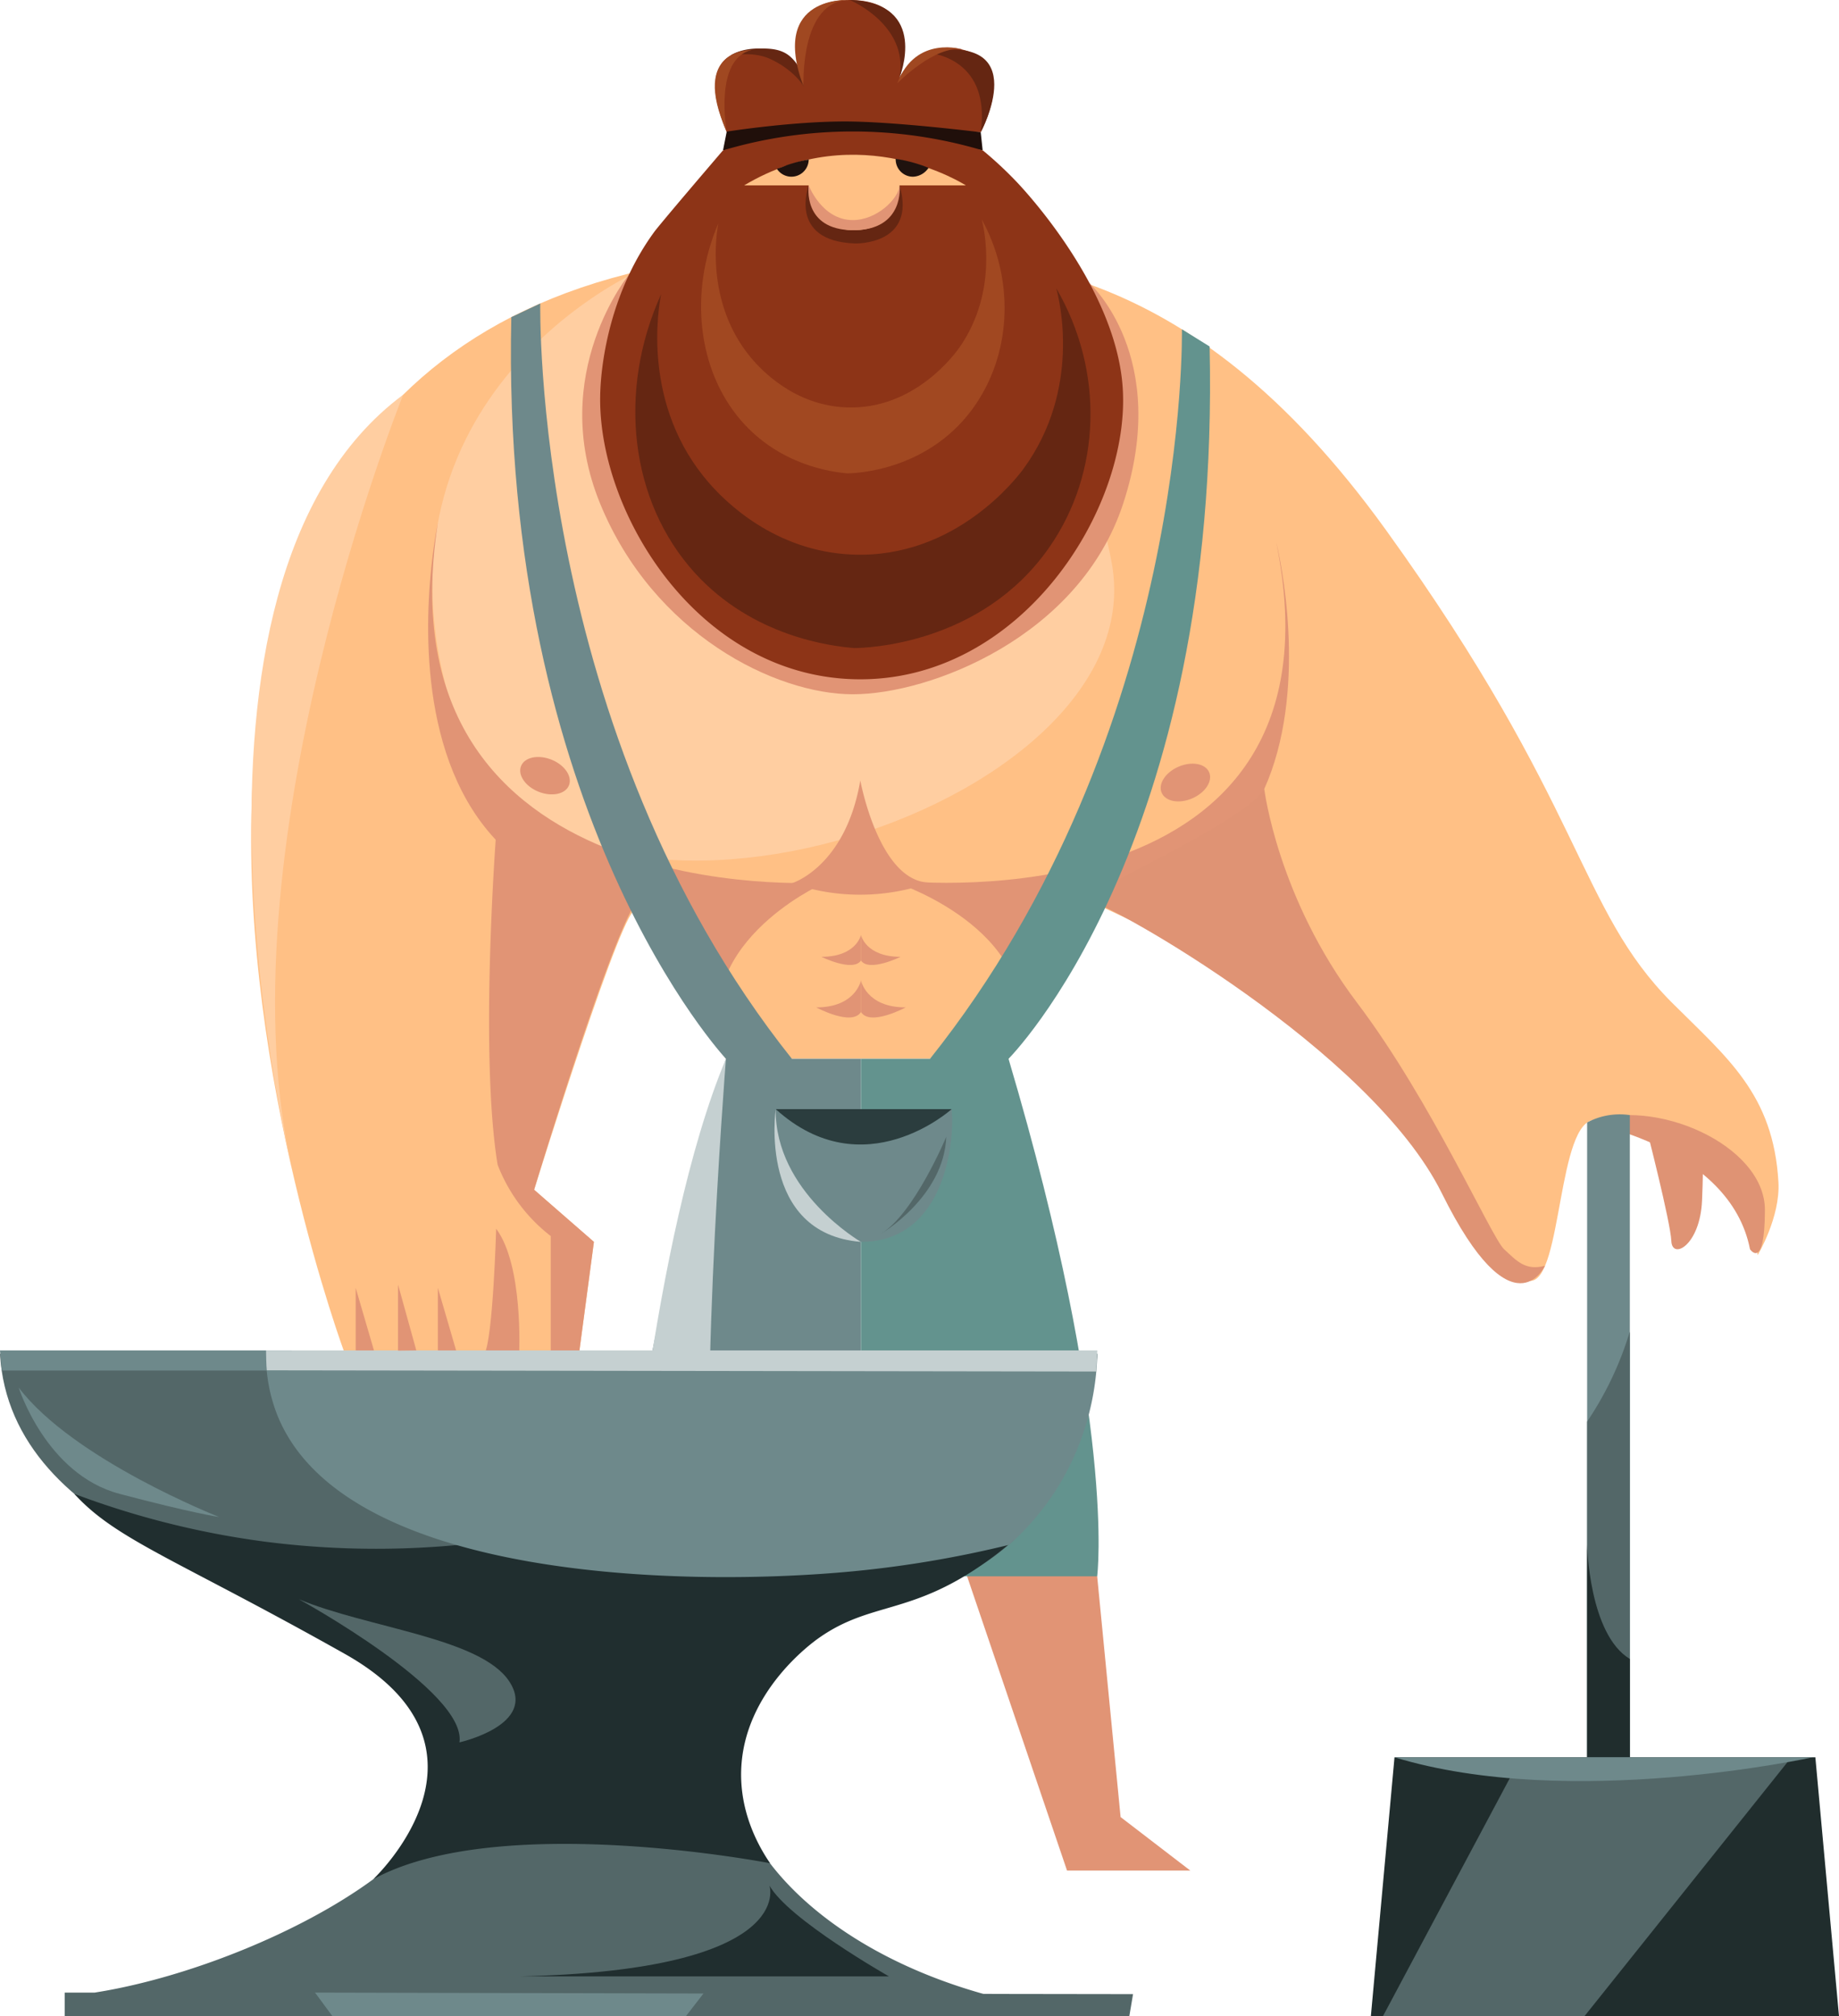 <svg xmlns="http://www.w3.org/2000/svg" viewBox="0 0 582.65 638.89"><defs><style>.cls-1{fill:#ffc085;}.cls-2{fill:#ffcea1;}.cls-3{fill:#8d3417;}.cls-4{fill:#200f0a;}.cls-5{fill:#e19475;}.cls-6{fill:#df9374;}.cls-7{fill:#6e898b;}.cls-8{fill:#63938e;}.cls-9{fill:#2b3d3e;}.cls-10{fill:#c5d0d1;}.cls-11{fill:#652612;}.cls-12{fill:#1f120e;}.cls-13{fill:#a14821;}.cls-14{fill:#a04821;}.cls-15{fill:#536768;}.cls-16{fill:#202e2f;}.cls-17{fill:#202d2d;}</style></defs><g id="Слой_2" data-name="Слой 2"><g id="Слой_3" data-name="Слой 3"><path class="cls-1" d="M109.27,429S-20.7,79.51,263.12,79.51c52.86,0,112.82.79,175.94,88.37s60.75,119.92,90.73,149.9c17.4,17.39,32.09,28.93,33.67,56.81.63,11.11-6.58,23.14-6.58,23.14s-2.15-19.76-15.51-30.51c-10.71-8.6-25.86-12.36-36-12.36-11.92,0-10.38,50.13-20.25,51-5.37.49-8.42-3.94-15.46-11.27-3.89-4.05-23.42-44-30-49.74-27.84-24.26-31.2-30-94.66-59.42,0,0-17.51,26.74-25.4,50.05H230s-25.25-41.39-28.41-46.91S169.23,377,169.23,377l18.94,16.57L183.44,429Z"/><path class="cls-2" d="M200.91,86.61s-90.5,41.05-56.16,142.66c29.49,87.27,221.61,28.81,207.53-50.61s-94.69-92.57-151.37-92Z"/><path class="cls-3" d="M230.25,41.91h80.47s11.71-21.37-5-26c-14.46-4-20.75,8.69-20.75,8.69S293.17,0,269.24,0s-15.39,25.05-15.39,25.05-7.67-9.58-15.71-9.23C229.06,16.24,222.1,22.35,230.25,41.91Z"/><path class="cls-4" d="M230.25,41.71l-1.18,5.93a314.06,314.06,0,0,1,38.79-2.71c19.72,0,43.47,2.67,43.47,2.67l-.61-5.69s-27.35-3.42-43-3.42S233.61,41.18,230.25,41.71Z"/><path class="cls-5" d="M199.58,86.61s-26.38,31.64-9.43,73S245.72,220,270.2,220,342,201.8,355.84,159.63C371.14,113,345.23,89.8,345.23,89.8Z"/><path class="cls-3" d="M311.33,47.6a124.49,124.49,0,0,1,10.57,9.82c2.48,2.59,31.3,33.24,33.76,64.81,3,38.66-32.29,94.38-85,93-49.67-1.32-80.93-52.5-80.51-89.35.13-11.9,3.7-34.2,17.34-52.67,0,0,1.84-2.5,21.57-25.56h0a144.31,144.31,0,0,1,82.26,0Z"/><path class="cls-5" d="M138.73,165.69s-33.67,156,121.5,114C260.23,279.65,119.54,288.77,138.73,165.69Z"/><path class="cls-5" d="M404.35,171.82s37.74,149.51-117.43,107.43C286.92,279.25,429.07,293.32,404.35,171.82Z"/><path class="cls-5" d="M250.89,279.88s17-5.1,21.68-32.58c0,0,5.93,32.38,22.1,32.38A66.15,66.15,0,0,1,250.89,279.88Z"/><path class="cls-5" d="M199.08,286.25,230,335.5c-13.42-35.54,30.24-55.26,30.24-55.26Z"/><path class="cls-5" d="M349.35,281.24l-27.57,51.19c11-36.35-37.09-52.45-37.09-52.45Z"/><path class="cls-6" d="M521.6,357.36s7.67,29.85,7.93,35.9,9.12,1.41,9.73-12.89,0-16.56,0-16.56S530.25,354.59,521.6,357.36Z"/><path class="cls-6" d="M502.85,355.69s45.29,7.77,51.6,40.16c0,0,4.68,7,4.73-12.39C559.24,362.75,523.84,347.24,502.85,355.69Z"/><path class="cls-7" d="M502.85,355.69V556.84h13.53V353.34a22.23,22.23,0,0,0-8.53.42A21.77,21.77,0,0,0,502.85,355.69Z"/><path class="cls-6" d="M400.56,250s4.18,34.45,29.43,67.78c23.41,30.91,42.6,74.48,46.55,78.07s6.57,6.91,12.95,5.25c0,0-10.19,22.4-32.68-23s-105.42-91.89-111.88-92.69S393.7,261.37,400.56,250Z"/><path class="cls-5" d="M272.78,296.26s-1.44,6.93-12.55,6.93c0,0,10,4.93,12.55,1.18Z"/><path class="cls-5" d="M272.78,296.26s1.43,6.93,12.55,6.93c0,0-10,4.93-12.55,1.18Z"/><path class="cls-5" d="M272.78,310.66s-1.63,8.56-14.17,8.56c0,0,11.26,6.09,14.17,1.46Z"/><path class="cls-5" d="M272.78,310.66s1.62,8.56,14.17,8.56c0,0-11.27,6.09-14.17,1.46Z"/><path class="cls-5" d="M157.17,264.49s-5.29,69.34.49,104.58a52.29,52.29,0,0,0,16.83,22.61V429h8.95l4.73-35.51L169.23,377s23.26-77.19,32.15-90.93C201.38,286,166.64,264.49,157.17,264.49Z"/><path class="cls-5" d="M164.48,429s1.4-28-7.28-39.65c0,0-1,35.11-3.74,39.65Z"/><polygon class="cls-5" points="347.62 499.5 355.04 575.78 377.13 592.74 338.07 592.74 294.67 464.93 347.62 499.5"/><path class="cls-7" d="M230,335.5s-71.58-76.47-68-235l9.17-4.34S168.44,232,250.89,335.5h21.89v164H197.94S195.63,451.39,230,335.5Z"/><path class="cls-8" d="M319.53,335.5s67.28-67.18,63.71-225.71l-8.78-5.45S377.12,232,294.67,335.49H272.78v164h74.84S353.88,451.39,319.53,335.5Z"/><path class="cls-5" d="M180.26,248.87c-1.14,2.8-5.46,3.68-9.65,2s-6.66-5.35-5.52-8.15,5.45-3.68,9.64-2S181.4,246.08,180.26,248.87Z"/><path class="cls-5" d="M383.09,244.71c1.2,2.78-1.2,6.47-5.35,8.27s-8.49,1-9.69-1.78,1.2-6.47,5.36-8.26S381.9,241.94,383.09,244.71Z"/><path class="cls-7" d="M245.76,351.45s.12,42.07,27,42.07,29.79-32.34,28.74-42.07Z"/><path class="cls-9" d="M245.76,351.45h55.76S273.64,376.69,245.76,351.45Z"/><path class="cls-10" d="M245.76,351.45s-5.67,39.44,27,42.07C272.78,393.52,245.5,377.74,245.76,351.45Z"/><path class="cls-1" d="M235.77,58.74H306S272.33,36.91,235.77,58.74Z"/><path class="cls-11" d="M256.22,58.74s-6.71,17.62,14.66,18.41c0,0,19.66.64,14.14-18.41Z"/><path class="cls-1" d="M285,58.74c0,4.5-2,14.2-14.66,14.2-10.33,0-14.14-9.7-14.14-14.2s9.13-2.11,14.14-2.11S285,54.23,285,58.74Z"/><path class="cls-12" d="M283.78,50.32a1.21,1.21,0,0,0,0,.19A5.48,5.48,0,0,0,289.25,56a6.14,6.14,0,0,0,4.94-2.83A48.43,48.43,0,0,0,283.78,50.32Z"/><path class="cls-12" d="M252.88,51.26c-1.23.32-2.46.67-3.66,1.1a23.6,23.6,0,0,1-3.08,1.13,5.48,5.48,0,0,0,10.08-2.92C255.12,50.74,254,51,252.88,51.26Z"/><path class="cls-5" d="M256.22,58.74s4.16,11,14,11c7.52,0,14.46-6.69,14.82-11,0,0,1.66,14.2-14.66,14.2S256.22,58.74,256.22,58.74Z"/><path class="cls-2" d="M127.75,125.07S68.73,271.23,93,372.48C93,372.48,46.29,185.61,127.75,125.07Z"/><path class="cls-10" d="M230,335.5s-10.26,129.55-2.37,164H197.94S206.32,392,230,335.5Z"/><path class="cls-11" d="M209.47,93.19c-14,31-9.8,65.78,10.65,88.32,18.44,20.32,43.36,23.26,50.5,23.84,3.61,0,40.28-1,61.77-31.83,16.62-23.85,17.51-56,2.27-82.17,1,3.75,8,32-10.39,57.2-1.95,2.66-21.5,28.5-54.16,27.18-24.91-1-40.61-17.16-45.25-22.45C203,128.47,208.69,97.14,209.47,93.19Z"/><path class="cls-13" d="M227.58,70.79c-9.35,21.86-6.53,46.44,7.1,62.34C247,147.48,263.6,149.55,268.35,150c2.41,0,26.86-.69,41.19-22.47,11.09-16.84,11.68-39.56,1.51-58,.67,2.65,5.35,22.58-6.93,40.38-1.29,1.88-14.33,20.12-36.1,19.18-16.61-.71-27.08-12.11-30.18-15.84C223.29,95.69,227.06,73.58,227.58,70.79Z"/><path class="cls-11" d="M269.24,0S288,7.85,285,24.55C285,24.55,294.68.81,269.24,0Z"/><path class="cls-11" d="M293.22,16.62s20.92.7,17.5,25.29C310.72,41.91,328,10,293.22,16.62Z"/><path class="cls-11" d="M254.59,27.44a12.3,12.3,0,0,0-3.88-9.19c-2.94-2.86-6.83-2.88-10.07-2.89-4.86,0-7.66,1.29-9,2.12-.56.36,6.43-1.51,12.33,1.18C250.52,21.65,254,26.1,254.59,27.44Z"/><path class="cls-14" d="M230.25,41.71s-4.21-23,7.89-25.87C238.14,15.84,218.41,15.21,230.25,41.71Z"/><path class="cls-14" d="M254.59,27.44S253.26,0,269.24,0C269.24,0,243.64-1.85,254.59,27.44Z"/><path class="cls-14" d="M284.29,26.39s12-12.3,20.8-10.69C305.09,15.7,290.16,10.91,284.29,26.39Z"/><path class="cls-15" d="M0,429H347.66s-4.39,77.72-77.73,77.72H122.42C86.13,506.75,3.16,486.36,0,429Z"/><path class="cls-15" d="M75.61,638.89H355C278.26,634.54,230.65,592.4,232.12,558c1.11-25.83,29.85-44.93,40.45-51.3L49.08,489.53a161,161,0,0,1,56.44,26.85C121.7,528.46,141,543.31,142.41,560c2.5,30.11-65.09,64-112.43,71.4l11.44,7.49Z"/><polygon class="cls-15" points="357.8 638.89 20.51 638.89 20.51 631.4 358.98 631.89 357.8 638.89"/><path class="cls-16" d="M23.54,473.36a271.67,271.67,0,0,0,60,15.1,276.1,276.1,0,0,0,71.29,0c32.9-3.83,84.68-6.46,166.74-.78a113.44,113.44,0,0,1-10,7.85c-23.22,16.27-35.71,12-52,23.41-2.38,1.66-23.75,17.08-24.73,41.63-.56,13.92,5.68,24.75,9.14,29.84,0,0-85.87-16.72-125.74,5.07,0,0,44.29-41.43-9-71.41S36.85,488,23.54,473.36Z"/><path class="cls-7" d="M84.29,429a51.34,51.34,0,0,0,3.81,20C109.6,500.6,216.63,503,270,497.93a346.7,346.7,0,0,0,49.71-8.41,83.13,83.13,0,0,0,16.54-20.11A84.73,84.73,0,0,0,347.66,429Z"/><polygon class="cls-7" points="92.44 434.29 0.53 434.29 0 427.91 92.44 427.91 92.44 434.29"/><path class="cls-10" d="M84.29,427.91H347.66l-.34,6.69-262.79-.38S84.35,432.76,84.29,427.91Z"/><polygon class="cls-7" points="99.81 631.4 105.33 638.89 217.31 638.89 222.88 631.69 99.81 631.4"/><path class="cls-15" d="M94.68,506.75s53.25,29.18,50.89,45.36c0,0,24.85-5.53,15.77-19.33S116.37,515.84,94.68,506.75Z"/><path class="cls-16" d="M164.57,626.27H281.66s-32-18.15-37.87-28.8C243.79,597.47,253,624.3,164.57,626.27Z"/><path class="cls-7" d="M5.92,439.68s8.68,27.52,31.95,33.68,31.56,7.34,31.56,7.34S23.27,462.56,5.92,439.68Z"/><path class="cls-15" d="M502.85,556.84h13.53V421.93a105.62,105.62,0,0,1-13.53,28.54Z"/><path class="cls-17" d="M502.85,489.38s.51,28.41,13.53,36.3v31.16H502.85Z"/><polygon class="cls-17" points="441.82 556.84 575.16 556.84 582.65 638.89 434.33 638.89 441.82 556.84"/><polygon class="cls-15" points="567.55 556.84 502 638.89 438.15 638.89 481.88 556.84 567.55 556.84"/><path class="cls-7" d="M441.82,556.84H574.31S497.45,573.8,441.82,556.84Z"/><polygon class="cls-5" points="138.73 427.91 138.73 408.08 144.51 427.91 138.73 427.91"/><polygon class="cls-5" points="126.11 407.04 126.11 427.98 131.9 427.91 126.11 407.04"/><polygon class="cls-5" points="112.69 408.08 112.69 427.91 118.48 427.91 112.69 408.08"/><path class="cls-15" d="M279.05,391s20-11.64,20.76-30.77C299.81,360.19,289.66,384.65,279.05,391Z"/></g></g></svg>